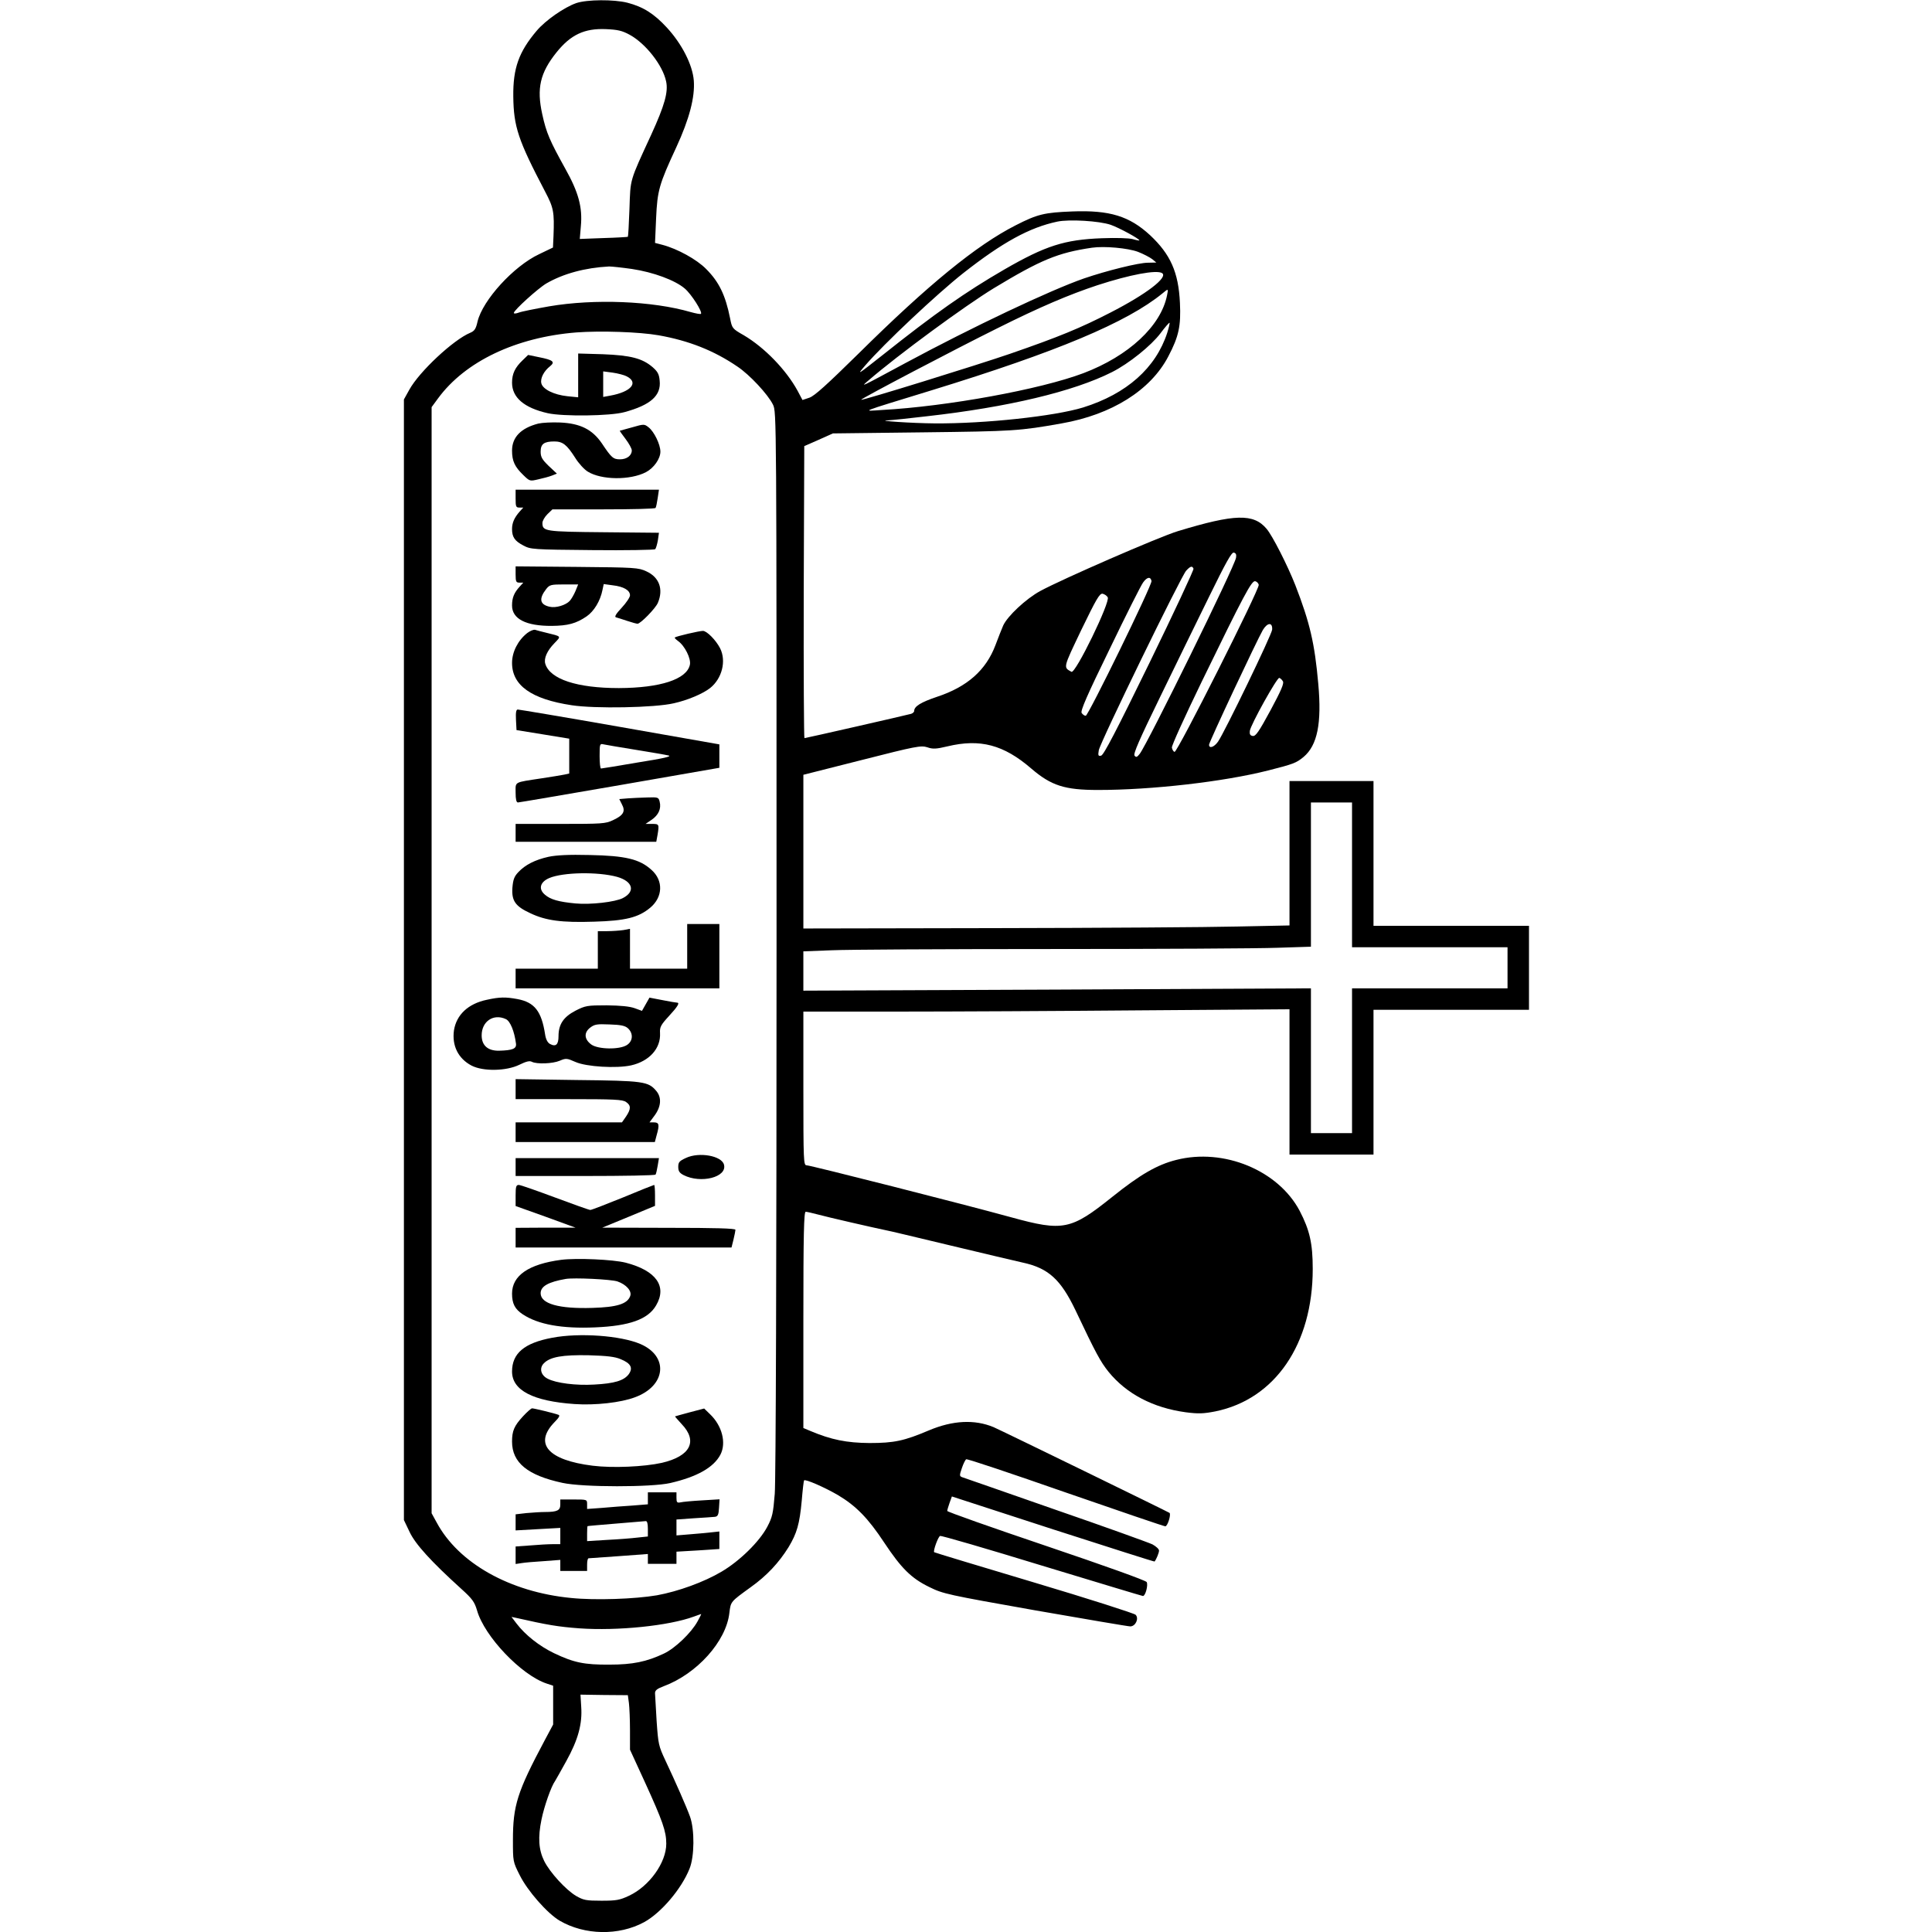 <?xml version="1.0" encoding="UTF-8" standalone="yes"?>
<svg version="1.0" xmlns="http://www.w3.org/2000/svg" width="100mm" height="100mm" viewBox="0 0 630 1081" preserveAspectRatio="xMidYMid meet">
  <g transform="translate(0,1081) scale(0.1,-0.1)" fill="#000000" stroke="none">
    <path d="M970 10793 c-68 -24 -172 -96 -222 -155 -100 -118 -133 -210 -131
-368 2 -169 27 -244 178 -532 48 -91 52 -114 47 -248 l-3 -65 -77 -37 c-143
-67 -316 -257 -345 -377 -9 -41 -17 -53 -41 -63 -94 -39 -285 -217 -341 -319
l-30 -54 0 -3135 0 -3135 32 -67 c32 -68 120 -165 289 -318 62 -56 74 -73 88
-120 41 -146 248 -363 390 -410 l36 -12 0 -108 0 -109 -47 -88 c-154 -289
-178 -365 -178 -559 0 -119 0 -121 38 -196 43 -87 154 -214 224 -255 139 -81
330 -85 472 -8 95 52 209 186 254 299 28 68 29 218 3 291 -21 58 -81 194 -138
315 -38 81 -40 91 -49 220 -4 74 -8 145 -9 156 0 16 11 25 48 39 186 69 350
251 368 410 8 65 6 62 119 144 90 64 158 137 212 224 47 78 62 130 74 261 5
61 11 111 13 113 8 8 115 -39 189 -82 101 -60 169 -129 260 -267 95 -143 151
-199 252 -248 77 -38 100 -43 591 -130 281 -49 521 -90 533 -90 30 0 50 45 30
65 -8 8 -264 90 -569 181 -305 91 -556 167 -558 169 -7 7 22 87 33 91 7 3 263
-72 570 -166 307 -93 561 -170 565 -170 14 0 30 61 21 78 -5 9 -231 90 -562
202 -305 103 -554 191 -554 196 0 5 6 25 13 45 l13 36 566 -184 c311 -100 567
-182 568 -180 10 12 25 49 25 61 0 9 -17 24 -37 35 -21 10 -265 98 -543 194
-278 97 -512 179 -522 182 -15 6 -15 10 -1 51 8 24 19 46 24 49 5 4 254 -80
555 -185 300 -104 552 -190 559 -190 13 0 33 65 24 75 -6 5 -943 462 -985 480
-106 44 -228 38 -361 -18 -139 -59 -195 -71 -333 -71 -127 1 -214 18 -332 68
l-38 16 0 605 c0 477 3 605 13 605 6 0 37 -7 67 -15 50 -14 321 -76 380 -88
14 -2 176 -41 360 -85 184 -44 369 -88 410 -97 141 -31 210 -94 292 -265 116
-245 140 -288 185 -345 101 -124 249 -202 433 -227 71 -9 98 -8 165 5 334 68
545 376 545 797 0 143 -17 217 -73 325 -120 227 -425 353 -691 285 -107 -27
-202 -82 -358 -207 -231 -185 -274 -194 -565 -114 -269 74 -1124 291 -1145
291 -17 0 -18 22 -18 430 l0 430 528 0 c290 0 902 3 1360 7 l832 6 0 -406 0
-407 235 0 235 0 0 405 0 405 435 0 435 0 0 235 0 235 -435 0 -435 0 0 405 0
405 -235 0 -235 0 0 -404 0 -404 -292 -6 c-161 -4 -773 -8 -1361 -9 l-1067 -2
0 430 0 430 328 83 c302 77 330 82 365 71 31 -11 50 -10 113 5 183 44 315 9
469 -124 112 -96 187 -120 374 -120 301 0 702 46 951 109 142 36 158 42 199
76 77 65 102 188 82 409 -20 226 -47 342 -128 551 -44 112 -128 277 -161 316
-73 87 -178 84 -497 -13 -105 -32 -649 -269 -770 -335 -79 -43 -183 -140 -207
-193 -8 -19 -28 -68 -43 -109 -53 -141 -158 -234 -328 -290 -89 -30 -127 -53
-127 -79 0 -6 -8 -13 -17 -16 -28 -8 -590 -136 -597 -136 -3 0 -5 368 -4 817
l3 817 80 35 80 36 505 6 c507 6 539 8 775 50 280 49 498 185 597 375 59 112
71 171 65 299 -8 172 -53 272 -167 379 -116 107 -226 141 -435 133 -156 -6
-195 -15 -318 -78 -218 -111 -488 -331 -878 -717 -176 -173 -246 -237 -275
-247 l-39 -13 -27 51 c-65 119 -186 243 -301 311 -65 37 -66 39 -77 95 -26
130 -62 204 -134 276 -53 54 -161 113 -244 135 l-42 11 6 137 c7 157 17 191
113 398 73 158 105 281 98 373 -7 89 -67 206 -151 297 -71 77 -132 116 -221
139 -76 19 -225 18 -285 -2z m299 -178 c89 -49 184 -170 203 -260 13 -59 -8
-134 -83 -298 -123 -267 -116 -244 -122 -415 -3 -85 -7 -155 -9 -157 -2 -1
-63 -5 -136 -7 l-133 -5 6 71 c10 106 -13 190 -87 322 -87 157 -106 200 -129
305 -32 145 -12 231 79 345 80 100 157 136 277 131 66 -3 90 -8 134 -32z
m2691 -1063 c48 -17 160 -78 160 -87 0 -2 -17 1 -37 7 -23 6 -93 8 -173 5
-209 -8 -315 -42 -544 -174 -221 -128 -390 -247 -683 -480 -142 -112 -146
-115 -97 -58 105 122 402 401 549 517 219 172 370 255 526 288 66 14 235 4
299 -18z m152 -151 c31 -12 67 -31 80 -41 l23 -19 -47 -1 c-52 0 -229 -44
-358 -88 -189 -66 -621 -270 -1000 -474 -258 -139 -252 -136 -206 -97 168 145
539 417 701 516 263 159 359 199 550 227 69 10 201 -2 257 -23z m-2831 -96
c120 -18 241 -63 295 -109 38 -32 101 -132 91 -142 -3 -3 -29 2 -58 10 -213
62 -538 75 -791 32 -79 -14 -155 -29 -170 -35 -16 -6 -28 -7 -28 -2 0 15 136
138 182 165 95 55 217 88 351 95 15 0 72 -6 128 -14z m2966 -23 c36 -23 -88
-118 -289 -221 -167 -86 -288 -136 -563 -231 -180 -62 -826 -262 -832 -257 -4
5 532 286 762 400 240 120 403 189 560 241 184 60 331 87 362 68z m28 -124
c-34 -172 -215 -340 -468 -436 -241 -91 -762 -186 -1127 -206 -112 -7 -140
-18 277 110 703 216 1094 380 1293 543 32 27 33 27 25 -11z m1 -210 c-64 -197
-227 -342 -471 -418 -160 -49 -550 -91 -830 -89 -130 1 -333 15 -263 17 21 1
120 11 220 23 453 51 819 138 1035 247 95 48 219 148 271 217 26 35 49 61 51
59 2 -2 -4 -27 -13 -56z m-2846 -14 c169 -30 309 -85 441 -175 69 -46 171
-156 199 -213 20 -42 20 -43 20 -3007 0 -1795 -4 -3013 -10 -3087 -9 -110 -13
-130 -42 -185 -44 -83 -154 -191 -256 -251 -98 -58 -241 -110 -361 -132 -123
-21 -346 -29 -481 -15 -342 33 -630 195 -752 423 l-28 51 0 3095 0 3094 36 49
c152 207 436 342 774 369 135 10 352 3 460 -16z m3231 -1244 c-6 -47 -496
-1043 -539 -1098 -15 -19 -20 -21 -29 -10 -8 10 27 90 143 328 84 173 208 427
275 563 93 190 125 247 137 245 12 -2 16 -11 13 -28z m-238 -62 c2 -7 -109
-245 -247 -528 -184 -377 -256 -516 -270 -518 -16 -4 -18 1 -13 30 7 43 461
975 489 1005 24 26 34 28 41 11z m-235 -69 c4 -22 -354 -754 -368 -754 -7 0
-17 7 -23 16 -7 12 29 96 157 358 91 189 175 356 187 372 22 31 42 34 47 8z
m600 -21 c5 -24 -456 -940 -471 -935 -7 2 -13 13 -15 24 -2 11 74 177 167 369
235 483 279 566 299 562 9 -2 18 -11 20 -20z m-845 -70 c16 -25 -181 -430
-203 -417 -46 26 -48 18 55 234 83 171 102 205 119 203 10 -2 24 -11 29 -20z
m920 -181 c-2 -28 -267 -576 -303 -627 -22 -31 -50 -40 -50 -17 0 15 268 585
301 642 26 43 55 44 52 2z m60 -289 c8 -11 -10 -52 -69 -162 -65 -120 -83
-146 -99 -144 -15 2 -19 10 -17 28 4 34 153 301 165 297 6 -2 15 -10 20 -19z
m387 -1083 l0 -405 435 0 435 0 0 -115 0 -115 -435 0 -435 0 0 -405 0 -405
-115 0 -115 0 0 405 0 405 -1420 -7 -1420 -6 0 110 0 110 158 6 c86 4 641 7
1232 7 591 0 1159 3 1263 7 l187 6 0 404 0 403 115 0 115 0 0 -405z m-3662
-4177 c-35 -64 -126 -151 -188 -180 -97 -46 -175 -62 -305 -62 -140 -1 -199
11 -310 64 -83 40 -161 102 -210 166 l-28 37 24 -5 c177 -40 235 -50 356 -59
213 -15 500 14 641 66 20 7 38 14 40 14 2 1 -7 -18 -20 -41z m-384 -457 c3
-24 6 -93 6 -153 l0 -108 84 -183 c99 -217 119 -274 119 -343 0 -106 -95 -238
-208 -291 -53 -25 -72 -28 -155 -28 -86 0 -100 3 -142 27 -57 34 -146 131
-178 195 -31 63 -36 131 -15 233 15 73 54 185 76 215 4 6 32 56 63 112 66 119
90 208 83 304 l-4 67 132 -2 133 -1 6 -44z"/>
    <path d="M980 8710 l0 -123 -60 6 c-76 8 -138 39 -146 72 -7 28 14 69 50 97
28 23 15 34 -61 49 l-63 13 -31 -30 c-42 -40 -59 -75 -59 -125 0 -83 67 -141
200 -171 85 -19 350 -16 429 6 147 40 206 93 197 176 -3 36 -11 51 -40 76 -57
49 -123 66 -278 72 l-138 4 0 -122z m272 -6 c68 -35 24 -87 -94 -108 l-38 -7
0 71 0 72 53 -7 c28 -4 64 -13 79 -21z"/>
    <path d="M757 8440 c-97 -25 -147 -76 -147 -151 0 -59 15 -91 64 -138 35 -34
36 -34 83 -23 27 6 61 15 76 21 l28 11 -46 43 c-37 36 -45 50 -45 80 0 43 19
57 77 57 47 0 70 -19 116 -91 19 -31 51 -66 71 -78 76 -47 236 -49 325 -3 44
23 81 75 81 115 0 40 -35 112 -66 136 -24 19 -26 19 -92 0 -37 -10 -68 -19
-69 -19 -2 0 13 -21 32 -46 19 -25 35 -54 35 -64 0 -29 -28 -50 -66 -50 -38 0
-48 9 -102 90 -53 77 -120 111 -233 116 -46 2 -101 -1 -122 -6z"/>
    <path d="M630 8020 c0 -45 2 -50 22 -50 l21 0 -20 -22 c-30 -34 -43 -63 -43
-98 0 -45 15 -67 63 -92 41 -22 51 -23 386 -26 189 -2 348 1 352 5 4 4 11 27
15 50 l6 42 -309 3 c-330 3 -343 5 -343 52 0 12 13 34 28 49 l28 27 286 0
c158 0 289 3 291 8 3 4 8 28 12 55 l7 47 -401 0 -401 0 0 -50z"/>
    <path d="M630 7595 c0 -40 3 -45 22 -45 l21 0 -20 -22 c-32 -35 -43 -63 -43
-106 0 -75 78 -115 223 -114 90 1 135 13 194 53 42 29 77 87 89 148 l7 33 51
-7 c61 -7 96 -28 96 -56 0 -11 -21 -42 -46 -69 -32 -34 -42 -51 -33 -54 8 -2
36 -11 63 -20 27 -9 53 -16 58 -16 17 0 101 86 114 117 32 76 8 143 -64 176
-45 21 -63 22 -389 25 l-343 3 0 -46z m335 -92 c-9 -21 -23 -45 -32 -55 -22
-24 -78 -41 -112 -33 -56 12 -62 45 -20 99 19 24 26 26 100 26 l79 0 -15 -37z"/>
    <path d="M695 7268 c-52 -41 -85 -106 -85 -167 0 -126 108 -203 334 -237 129
-20 465 -14 571 11 77 17 162 53 203 85 67 53 92 152 56 223 -23 45 -74 97
-96 97 -20 0 -150 -30 -157 -37 -3 -2 5 -10 17 -19 38 -26 75 -100 67 -134
-18 -81 -165 -129 -397 -130 -235 0 -386 50 -412 136 -9 30 10 73 51 115 39
41 42 37 -47 59 -25 6 -52 13 -61 16 -9 2 -28 -6 -44 -18z"/>
    <path d="M632 6783 l3 -58 148 -24 147 -24 0 -98 0 -97 -27 -6 c-16 -3 -73
-13 -128 -21 -157 -24 -145 -17 -145 -80 0 -37 4 -55 13 -55 6 0 263 44 570
97 l557 97 0 66 0 65 -557 98 c-307 54 -564 97 -571 97 -9 0 -12 -16 -10 -57z
m668 -168 c85 -14 169 -28 185 -32 22 -5 -25 -16 -170 -39 -110 -19 -203 -34
-207 -34 -5 0 -8 32 -8 70 0 68 1 70 23 65 12 -3 92 -16 177 -30z"/>
    <path d="M1258 6343 l-48 -4 15 -30 c21 -39 8 -61 -50 -88 -42 -20 -61 -21
-295 -21 l-250 0 0 -50 0 -50 394 0 393 0 7 38 c10 60 9 62 -30 62 l-37 0 34
23 c38 26 55 62 45 101 -6 25 -9 26 -69 24 -34 -1 -83 -3 -109 -5z"/>
    <path d="M814 6016 c-76 -17 -130 -45 -168 -85 -24 -25 -30 -42 -34 -88 -5
-73 16 -104 101 -143 86 -41 175 -53 356 -47 175 5 248 23 314 78 71 59 75
152 7 212 -66 60 -145 79 -345 83 -119 3 -188 -1 -231 -10z m383 -112 c89 -25
105 -82 33 -119 -42 -22 -182 -38 -265 -30 -95 9 -140 22 -171 49 -38 32 -27
71 24 93 78 33 272 36 379 7z"/>
    <path d="M1590 5515 l0 -125 -160 0 -160 0 0 111 0 112 -37 -7 c-21 -3 -62 -6
-90 -6 l-53 0 0 -105 0 -105 -230 0 -230 0 0 -55 0 -55 570 0 570 0 0 180 0
180 -90 0 -90 0 0 -125z"/>
    <path d="M469 5216 c-105 -22 -170 -84 -184 -171 -12 -86 24 -158 98 -197 65
-34 195 -31 267 4 39 19 58 24 71 17 27 -14 116 -11 156 6 35 15 40 14 88 -7
61 -27 229 -37 311 -19 102 23 167 95 162 181 -2 33 4 45 50 95 49 53 62 75
45 75 -5 0 -41 6 -81 14 l-73 14 -21 -37 -21 -37 -41 15 c-28 10 -78 15 -157
16 -109 0 -119 -2 -174 -30 -67 -35 -95 -76 -95 -143 0 -47 -15 -61 -48 -43
-13 7 -23 26 -27 53 -20 130 -59 180 -155 198 -65 12 -99 12 -171 -4z m106
-108 c25 -11 48 -68 57 -137 4 -29 -19 -38 -95 -40 -62 -1 -97 29 -97 86 0 78
66 123 135 91z m684 -52 c30 -28 28 -71 -6 -93 -41 -27 -162 -25 -200 3 -39
29 -42 66 -6 94 25 19 38 21 109 18 63 -2 87 -7 103 -22z"/>
    <path d="M630 4716 l0 -56 298 0 c253 0 301 -2 320 -16 28 -19 28 -39 0 -81
l-23 -33 -297 0 -298 0 0 -55 0 -55 390 0 389 0 10 38 c17 59 14 72 -15 72
l-25 0 26 35 c39 51 44 103 12 141 -45 53 -70 57 -444 61 l-343 5 0 -56z"/>
    <path d="M1583 4331 c-37 -17 -43 -24 -43 -50 0 -24 7 -34 30 -46 96 -49 244
-12 226 58 -12 50 -139 73 -213 38z"/>
    <path d="M630 4280 l0 -50 389 0 c215 0 392 3 394 8 3 4 8 26 12 50 l7 42
-401 0 -401 0 0 -50z"/>
    <path d="M630 4121 l0 -59 168 -60 167 -61 -167 0 -168 -1 0 -55 0 -55 604 0
604 0 11 44 c6 25 11 50 11 55 0 8 -118 11 -372 11 l-373 1 148 61 147 61 0
58 c0 33 -2 59 -5 59 -2 0 -81 -31 -174 -70 -94 -38 -176 -70 -183 -70 -7 0
-96 32 -198 70 -102 38 -193 70 -202 70 -15 0 -18 -9 -18 -59z"/>
    <path d="M885 3761 c-182 -24 -275 -88 -275 -189 0 -56 16 -87 60 -116 86 -57
219 -81 405 -73 192 8 296 45 341 123 63 107 0 195 -170 239 -71 18 -276 27
-361 16z m315 -121 c49 -17 82 -54 71 -82 -16 -44 -74 -62 -211 -66 -188 -6
-290 23 -290 82 0 39 43 63 140 80 46 8 255 -2 290 -14z"/>
    <path d="M835 3325 c-156 -29 -225 -87 -225 -189 0 -105 117 -166 350 -182
115 -8 259 8 338 38 174 64 190 229 30 298 -110 47 -340 64 -493 35z m383
-120 c57 -23 70 -49 45 -84 -27 -36 -80 -52 -194 -58 -101 -6 -213 8 -260 33
-38 19 -48 59 -21 86 35 36 105 48 252 45 101 -3 146 -8 178 -22z"/>
    <path d="M671 2885 c-49 -53 -61 -81 -61 -141 0 -118 87 -189 282 -231 114
-25 498 -25 603 -1 151 35 243 87 281 159 34 66 9 162 -58 226 l-33 32 -80
-21 c-44 -12 -81 -22 -83 -23 -1 -1 16 -20 37 -43 92 -96 49 -180 -111 -217
-99 -22 -275 -30 -387 -16 -250 31 -330 123 -214 243 27 27 33 39 22 42 -24 9
-136 36 -147 36 -5 0 -28 -20 -51 -45z"/>
    <path d="M1370 2426 l0 -33 -87 -7 c-49 -3 -125 -9 -170 -13 l-83 -6 0 27 c0
26 -1 26 -75 26 l-75 0 0 -29 c0 -32 -17 -41 -86 -41 -23 0 -69 -3 -103 -6
l-61 -7 0 -45 0 -45 125 7 125 7 0 -46 0 -45 -42 0 c-24 0 -80 -3 -125 -7
l-83 -6 0 -49 0 -49 33 5 c17 3 74 8 125 11 l92 7 0 -31 0 -31 75 0 75 0 0 35
c0 19 3 35 8 36 4 0 80 6 170 12 l162 12 0 -27 0 -28 80 0 80 0 0 34 0 34 120
7 120 8 0 49 0 49 -47 -5 c-27 -3 -81 -8 -120 -11 l-73 -6 0 44 0 45 98 7 c53
3 106 7 117 8 16 2 21 11 23 50 l3 48 -98 -6 c-54 -3 -108 -8 -120 -11 -20 -4
-23 0 -23 26 l0 30 -80 0 -80 0 0 -34z m0 -170 l0 -43 -57 -6 c-32 -4 -109
-10 -170 -13 l-113 -7 0 42 c0 22 1 42 3 42 1 1 72 7 157 14 85 7 161 13 168
14 8 1 12 -14 12 -43z"/>
  </g>
</svg>